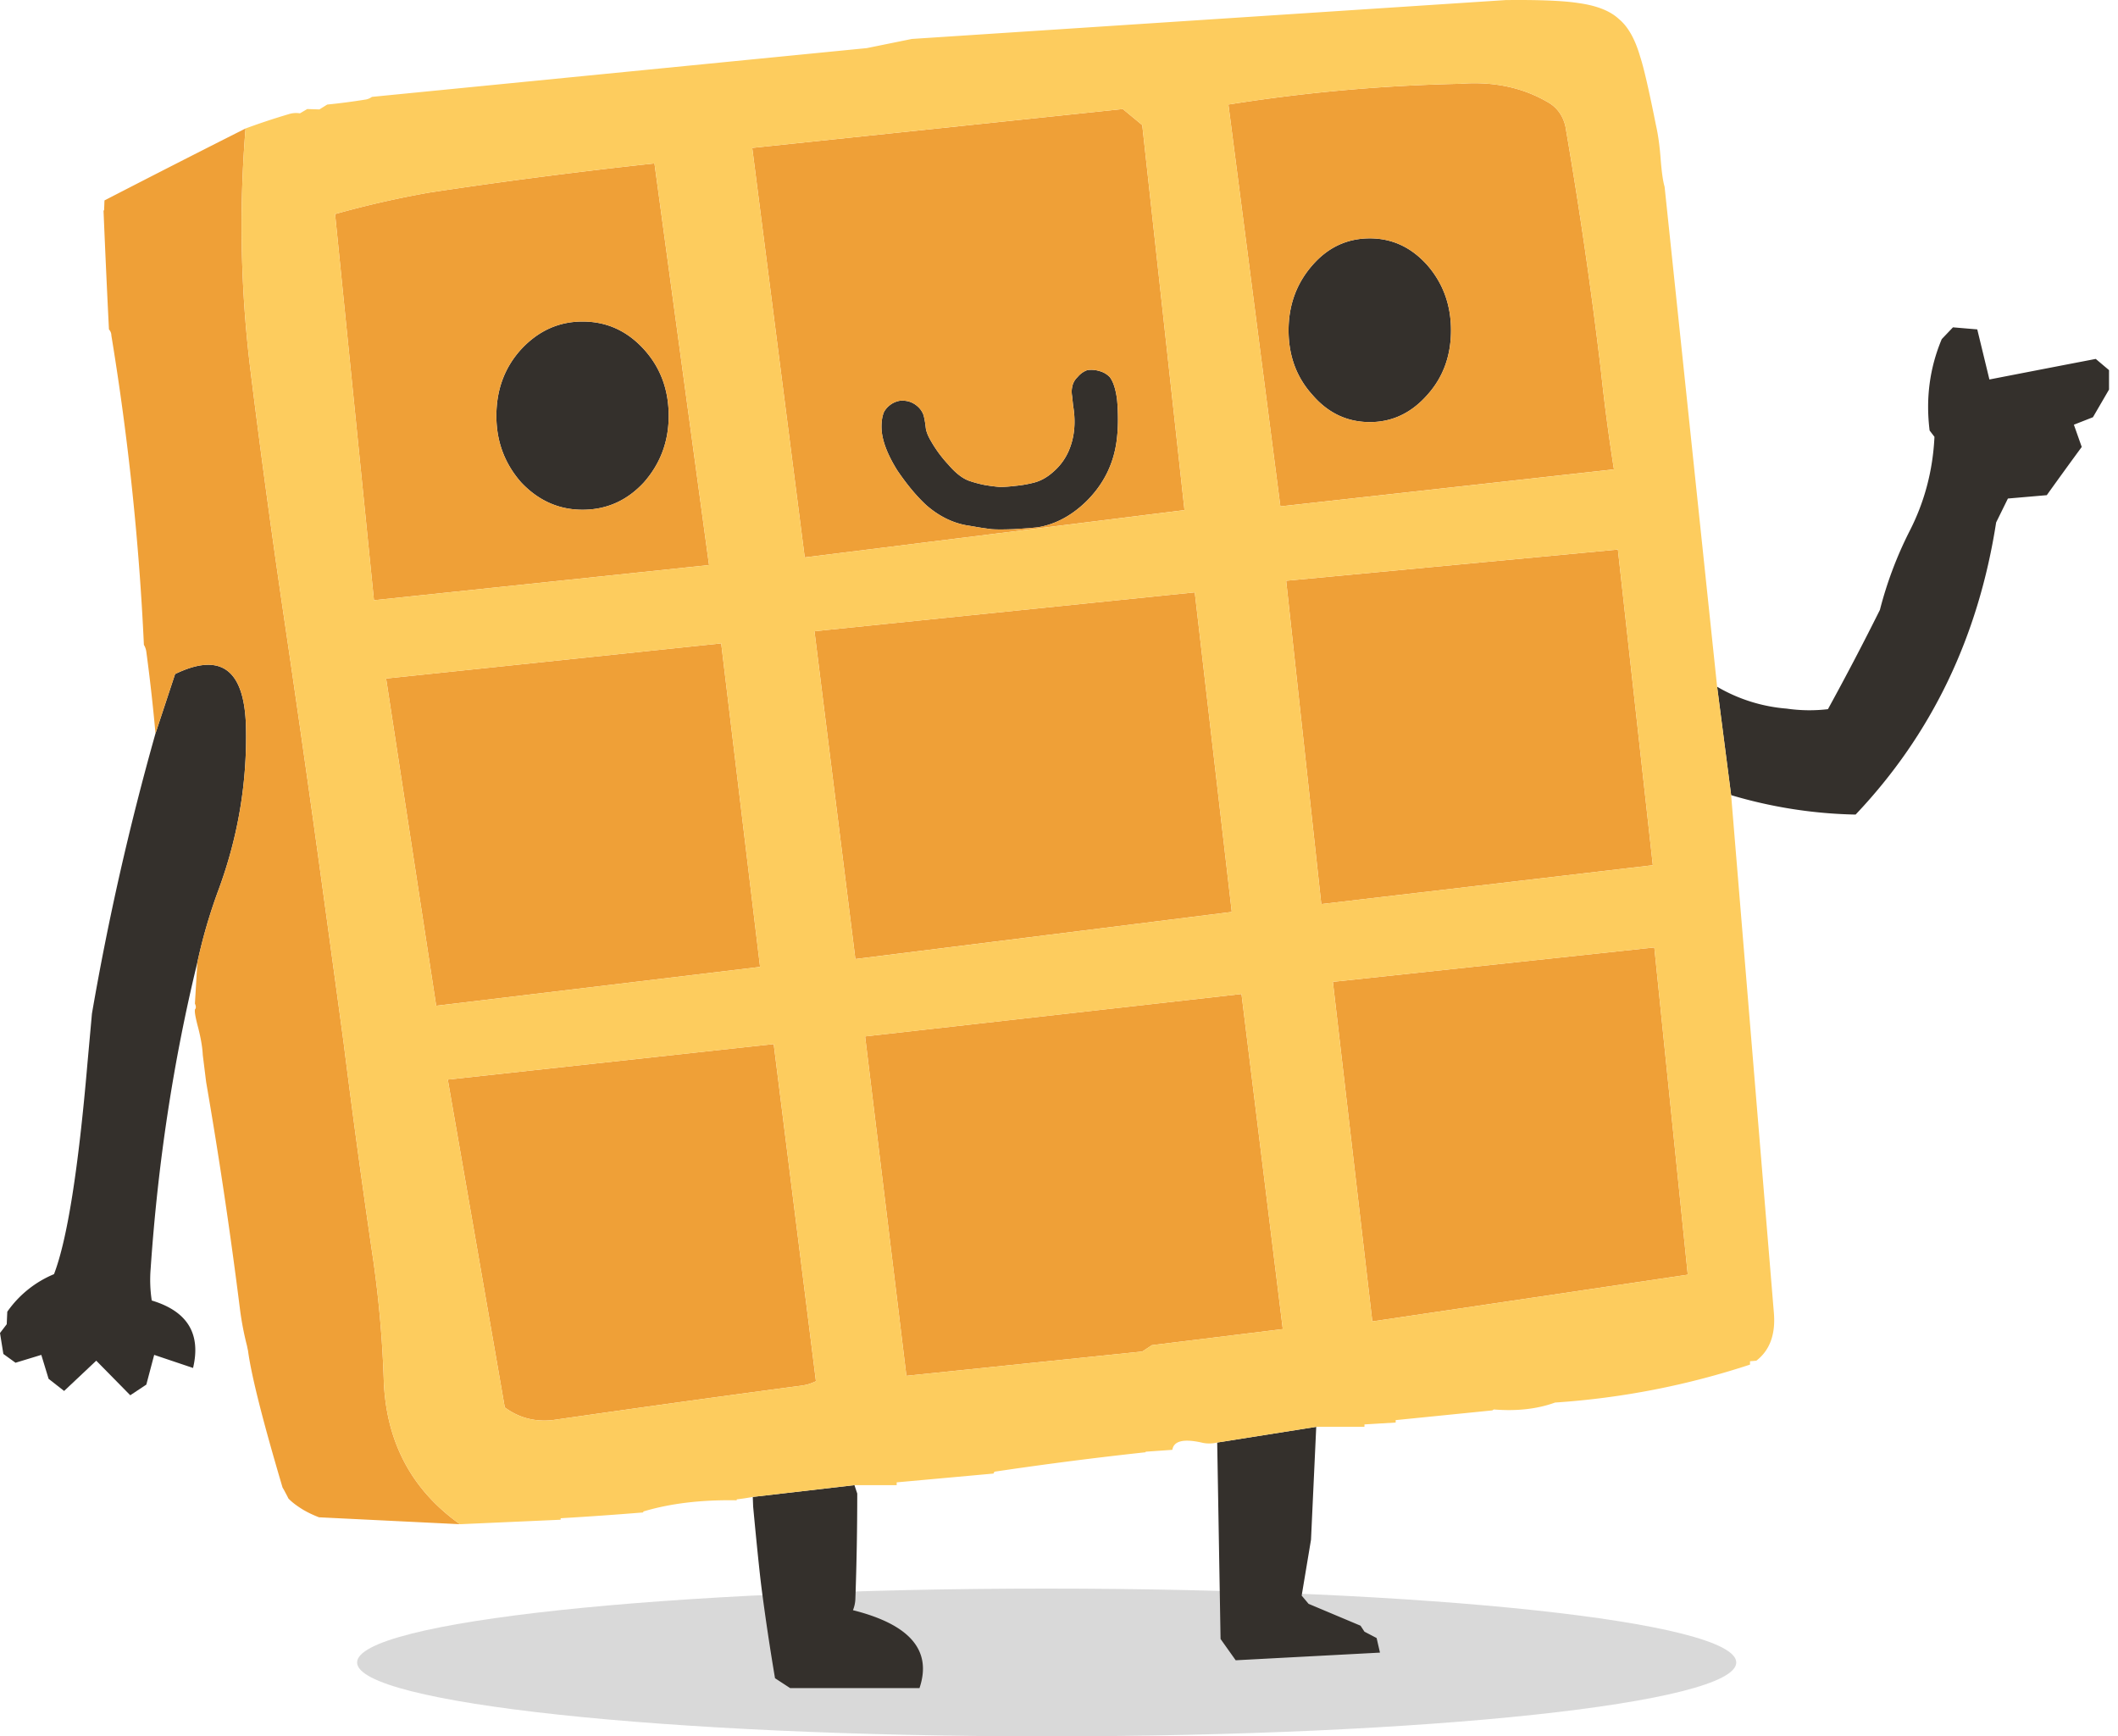 <svg width="172" height="141" fill="none" xmlns="http://www.w3.org/2000/svg"><path d="M141 135c0 3.314-25.072 6-56 6s-56-2.686-56-6 25.072-6 56-6 56 2.686 56 6Z" fill="#D9D9D9"/><path d="m14.22 54.734-1.593 4.826a223.015 223.015 0 0 0-5.16 22.75l-.364 4.022c-.739 8.63-1.644 14.342-2.717 17.135a8.686 8.686 0 0 0-3.794 3.05l-.046 1.017-.546.713.273 1.7.987.714 2.094-.638.592 1.943 1.26.986 2.61-2.458 2.762 2.807 1.305-.865.638-2.413 3.157 1.062c.657-2.782-.46-4.608-3.354-5.478a11.062 11.062 0 0 1-.091-2.565c.586-8.61 1.851-16.907 3.794-24.89.425-1.973.991-3.92 1.7-5.843 1.608-4.34 2.357-8.788 2.246-13.34-.132-4.614-2.05-6.026-5.752-4.235Zm157.051-24.678-1.078-.91c-2.894.556-5.772 1.113-8.636 1.67l-.986-4.068-1.973-.167-.911.956c-.981 2.337-1.31 4.811-.986 7.422l.394.515c-.131 2.732-.804 5.282-2.018 7.65a31.332 31.332 0 0 0-2.413 6.404 229.33 229.33 0 0 1-4.219 8.06 12.824 12.824 0 0 1-3.355-.046 13.235 13.235 0 0 1-5.645-1.776l1.138 8.803a37.902 37.902 0 0 0 10.108 1.578c6.162-6.496 9.966-14.403 11.413-23.722l.956-1.942 3.157-.273c.941-1.316 1.887-2.62 2.838-3.916l-.638-1.806 1.548-.607 1.306-2.246v-1.579Zm-64.381 85.81-8.043 1.275.273 15.951 1.229 1.73 11.717-.622-.273-1.184-.987-.516-.319-.486-4.219-1.775-.561-.668.758-4.538.425-9.167Zm-37.274 5.418-.228-.683-8.256.956.03.79c.294 3.136.522 5.347.684 6.632.313 2.418.678 4.851 1.092 7.3l1.23.804H74.67c1.032-3.055-.769-5.165-5.403-6.328a2.66 2.66 0 0 0 .197-.941c.102-2.843.152-5.687.152-8.53Zm17.53-88.344c.242 1.427.1 2.702-.426 3.825a4.715 4.715 0 0 1-1.183 1.548c-.527.475-1.093.779-1.7.91a9.116 9.116 0 0 1-1.35.228c-.497.06-.927.09-1.291.09-.395-.03-.82-.085-1.275-.166a9.582 9.582 0 0 1-1.184-.319c-.546-.182-1.123-.627-1.73-1.335a10.259 10.259 0 0 1-1.426-1.943c-.213-.364-.344-.693-.395-.986-.05-.476-.116-.845-.197-1.108a1.678 1.678 0 0 0-.547-.744 1.766 1.766 0 0 0-.956-.395c-.314-.05-.642.016-.986.198-.314.182-.552.42-.714.713-.151.364-.217.825-.197 1.381.05.951.476 2.07 1.275 3.354.79 1.164 1.578 2.11 2.367 2.838 1.002.87 2.08 1.412 3.233 1.624.314.05.643.106.987.167.313.05.668.101 1.062.152.374.03.981.03 1.821 0 .82-.05 1.467-.101 1.943-.152 1.447-.243 2.772-.956 3.976-2.14 1.346-1.346 2.15-2.94 2.413-4.78.081-.577.122-1.184.122-1.822 0-.597-.025-1.148-.076-1.654-.111-.84-.309-1.442-.592-1.806a1.803 1.803 0 0 0-.835-.486 2.216 2.216 0 0 0-.986-.076 1.814 1.814 0 0 0-.79.562c-.242.233-.389.506-.44.82-.05.212-.05.465 0 .758 0 .02.026.268.076.744Zm-34.862-4.583c-1.366-1.498-3.025-2.247-4.978-2.247-1.922 0-3.582.75-4.978 2.247-1.346 1.477-2.018 3.283-2.018 5.418 0 2.074.672 3.875 2.018 5.403 1.396 1.477 3.056 2.216 4.978 2.216 1.953 0 3.612-.74 4.978-2.216 1.346-1.528 2.019-3.33 2.019-5.403 0-2.135-.673-3.941-2.019-5.418Zm63.621-6.83c-1.295-1.447-2.848-2.17-4.659-2.17-1.841 0-3.394.723-4.659 2.17-1.295 1.477-1.943 3.243-1.943 5.297 0 2.074.648 3.824 1.943 5.25 1.265 1.468 2.818 2.202 4.659 2.202 1.811 0 3.364-.734 4.659-2.201 1.285-1.427 1.928-3.177 1.928-5.251 0-2.054-.643-3.82-1.928-5.297Z" fill="#34302C"/><path d="M25.512 67.179c-.82-5.869-1.664-11.742-2.534-17.62a854.82 854.82 0 0 1-2.687-19.897 96.3 96.3 0 0 1-.349-19.23c-3.814 1.923-7.633 3.87-11.458 5.844l-.03.789-.046.045c.132 3.208.278 6.42.44 9.638a.748.748 0 0 1 .197.5 216.732 216.732 0 0 1 2.641 25.118c.101.162.167.35.197.562.294 2.185.542 4.396.744 6.632l1.594-4.826c3.703-1.791 5.62-.38 5.752 4.234.111 4.553-.638 9-2.246 13.34a43.206 43.206 0 0 0-1.7 5.844l-.198 3.354c.081.162.097.298.046.41-.111.05-.046.536.197 1.457.233.89.365 1.654.395 2.291l.273 2.2a402.76 402.76 0 0 1 2.762 18.562c.132.982.319 1.943.562 2.884.02.111.045.232.076.364.263 1.993 1.199 5.701 2.807 11.125.071.111.147.248.228.409.111.203.192.36.243.471.263.283.658.587 1.184.91.394.233.83.441 1.305.623l11.443.561c-3.996-2.843-6.06-6.809-6.192-11.898a89.71 89.71 0 0 0-.835-9.471 815.792 815.792 0 0 1-2.413-17.696c-.789-5.838-1.588-11.681-2.398-17.53Zm82.729 12.551 3.203 27.576 25.618-3.794-2.717-26.574-26.104 2.792Zm-15.48 30.02.789-.516 10.624-1.305-3.354-27.212-30.566 3.445 3.354 27.561 19.153-1.973Zm-26.499 2.413-3.43-27.379-26.468 2.884 4.629 26.62c1.133.84 2.423 1.184 3.87 1.032 6.607-.951 13.254-1.872 19.942-2.762.263-.031.511-.071.744-.122.263-.081.5-.172.713-.273ZM31.355 55.098l4.068 26.575 26.301-3.157-3.157-26.271-27.212 2.853Zm68.676 18.956-3.006-25.952-30.884 3.156 3.323 26.62 30.567-3.824Zm4.416-26.893 2.853 26.255 26.924-3.156-2.838-25.634-26.939 2.535ZM92.761 10.159l-1.579-1.305-30.095 3.157 4.264 33.253 30.84-3.84-3.43-31.264Zm-6.04 26.605c.525-1.123.667-2.397.424-3.824-.05-.476-.075-.723-.075-.744a1.904 1.904 0 0 1 0-.758c.05-.314.197-.587.44-.82.232-.273.495-.46.789-.562.313-.05.642-.025.986.076.314.081.592.243.835.486.283.364.48.966.592 1.806.05.506.076 1.057.076 1.654 0 .638-.04 1.245-.122 1.822-.263 1.84-1.067 3.434-2.413 4.78-1.204 1.184-2.53 1.897-3.976 2.14-.476.05-1.123.101-1.943.152-.84.03-1.447.03-1.82 0-.395-.05-.75-.101-1.063-.152a68.05 68.05 0 0 0-.987-.167c-1.153-.212-2.23-.754-3.233-1.624-.789-.728-1.578-1.674-2.367-2.838-.8-1.285-1.224-2.403-1.275-3.354-.02-.556.046-1.017.197-1.381.162-.293.4-.531.714-.713.344-.182.672-.248.986-.198.344.03.663.162.956.395.263.213.446.46.547.744.08.263.146.632.197 1.108.05.293.182.622.395.986.425.739.9 1.386 1.426 1.943.607.708 1.184 1.153 1.73 1.335.314.111.709.218 1.184.319.455.08.88.136 1.275.167.364 0 .794-.03 1.29-.091.506-.05.956-.127 1.35-.228.608-.131 1.174-.435 1.7-.91.496-.425.891-.941 1.184-1.549ZM34.86 15.638a78.922 78.922 0 0 0-7.649 1.746l3.157 31.355 27.212-2.853-4.432-32.615a427.94 427.94 0 0 0-18.288 2.367ZM47.306 26.11c1.953 0 3.612.75 4.978 2.247 1.346 1.477 2.019 3.283 2.019 5.418 0 2.074-.673 3.875-2.019 5.403-1.366 1.477-3.025 2.216-4.978 2.216-1.922 0-3.582-.74-4.978-2.216-1.346-1.528-2.018-3.33-2.018-5.403 0-2.135.672-3.941 2.018-5.418 1.396-1.498 3.056-2.247 4.978-2.247Zm79.815-15.875c-.192-.789-.602-1.396-1.229-1.82-2.105-1.286-4.538-1.822-7.3-1.61-6.324.132-12.602.694-18.835 1.685l4.22 32.63 27.09-3.005a157.934 157.934 0 0 1-1.062-8.059 383.071 383.071 0 0 0-2.884-19.82Zm-15.875 9.122c1.811 0 3.364.723 4.659 2.17 1.285 1.477 1.928 3.243 1.928 5.297 0 2.074-.643 3.824-1.928 5.25-1.295 1.468-2.848 2.202-4.659 2.202-1.841 0-3.394-.734-4.659-2.201-1.295-1.427-1.943-3.177-1.943-5.251 0-2.054.648-3.82 1.943-5.297 1.265-1.447 2.818-2.17 4.659-2.17Z" fill="#EFA037"/><path d="M128.184.249c-1.214-.192-3.187-.273-5.919-.243L74.048 3.163l-3.657.744-40.189 3.96a1.19 1.19 0 0 1-.592.228 49.744 49.744 0 0 1-3.035.395l-.637.395-.987-.03-.592.348a1.992 1.992 0 0 0-.94.076 55.924 55.924 0 0 0-3.477 1.154 96.3 96.3 0 0 0 .35 19.229 854.82 854.82 0 0 0 2.686 19.897c.87 5.878 1.715 11.752 2.534 17.62.81 5.848 1.61 11.691 2.398 17.53a815.792 815.792 0 0 0 2.413 17.695 89.71 89.71 0 0 1 .835 9.471c.132 5.089 2.196 9.055 6.192 11.898l8.181-.364v-.121c2.236-.132 4.472-.289 6.708-.471v-.076c2.186-.657 4.715-.961 7.589-.91v-.076c.445-.051.88-.117 1.304-.198l8.256-.956h3.43v-.227l7.862-.714.076-.151c4.078-.608 8.17-1.134 12.278-1.579v-.045l2.17-.152c.112-.718.901-.916 2.368-.592.395.101.82.101 1.275 0l8.043-1.275h3.916v-.197l2.535-.152v-.197l7.846-.789.122-.076c1.872.151 3.531-.036 4.978-.562a64.098 64.098 0 0 0 15.829-3.081v-.273l.516-.045c1.083-.84 1.558-2.115 1.427-3.825l-3.476-42.1-1.138-8.803-4.265-40.598c-.131-.445-.237-1.184-.318-2.216-.081-1.103-.213-2.049-.395-2.838-.556-2.793-.981-4.634-1.275-5.524-.415-1.427-.991-2.444-1.73-3.05-.708-.659-1.801-1.089-3.278-1.291Zm-2.292 8.165c.627.425 1.037 1.032 1.229 1.821a383.071 383.071 0 0 1 2.884 19.821c.283 2.682.637 5.368 1.062 8.06l-27.09 3.004-4.22-32.63a137.999 137.999 0 0 1 18.835-1.685c2.762-.212 5.195.324 7.3 1.61Zm-98.68 8.97c2.52-.709 5.07-1.29 7.65-1.746a427.94 427.94 0 0 1 18.287-2.367l4.432 32.615-27.212 2.853-3.157-31.355Zm63.97-8.53 1.579 1.306 3.43 31.264-30.84 3.84-4.264-33.253 30.095-3.157ZM107.3 73.417l-2.853-26.256 26.939-2.535 2.838 25.634-26.924 3.156ZM97.025 48.102l3.006 25.952-30.567 3.825-3.323-26.62 30.884-3.157Zm-61.602 33.57-4.068-26.574 27.212-2.853 3.157 26.271-26.301 3.157Zm27.41 3.112 3.43 27.379c-.213.101-.451.192-.714.273-.233.051-.48.091-.744.122-6.688.89-13.335 1.811-19.942 2.762-1.447.152-2.737-.192-3.87-1.032l-4.63-26.62 26.47-2.884Zm30.717 24.45-.79.516-19.152 1.973-3.354-27.561 30.566-3.445 3.354 27.212-10.624 1.305Zm17.894-1.928-3.203-27.576 26.104-2.792 2.717 26.574-25.618 3.794Z" fill="#FDCC5E"/></svg>